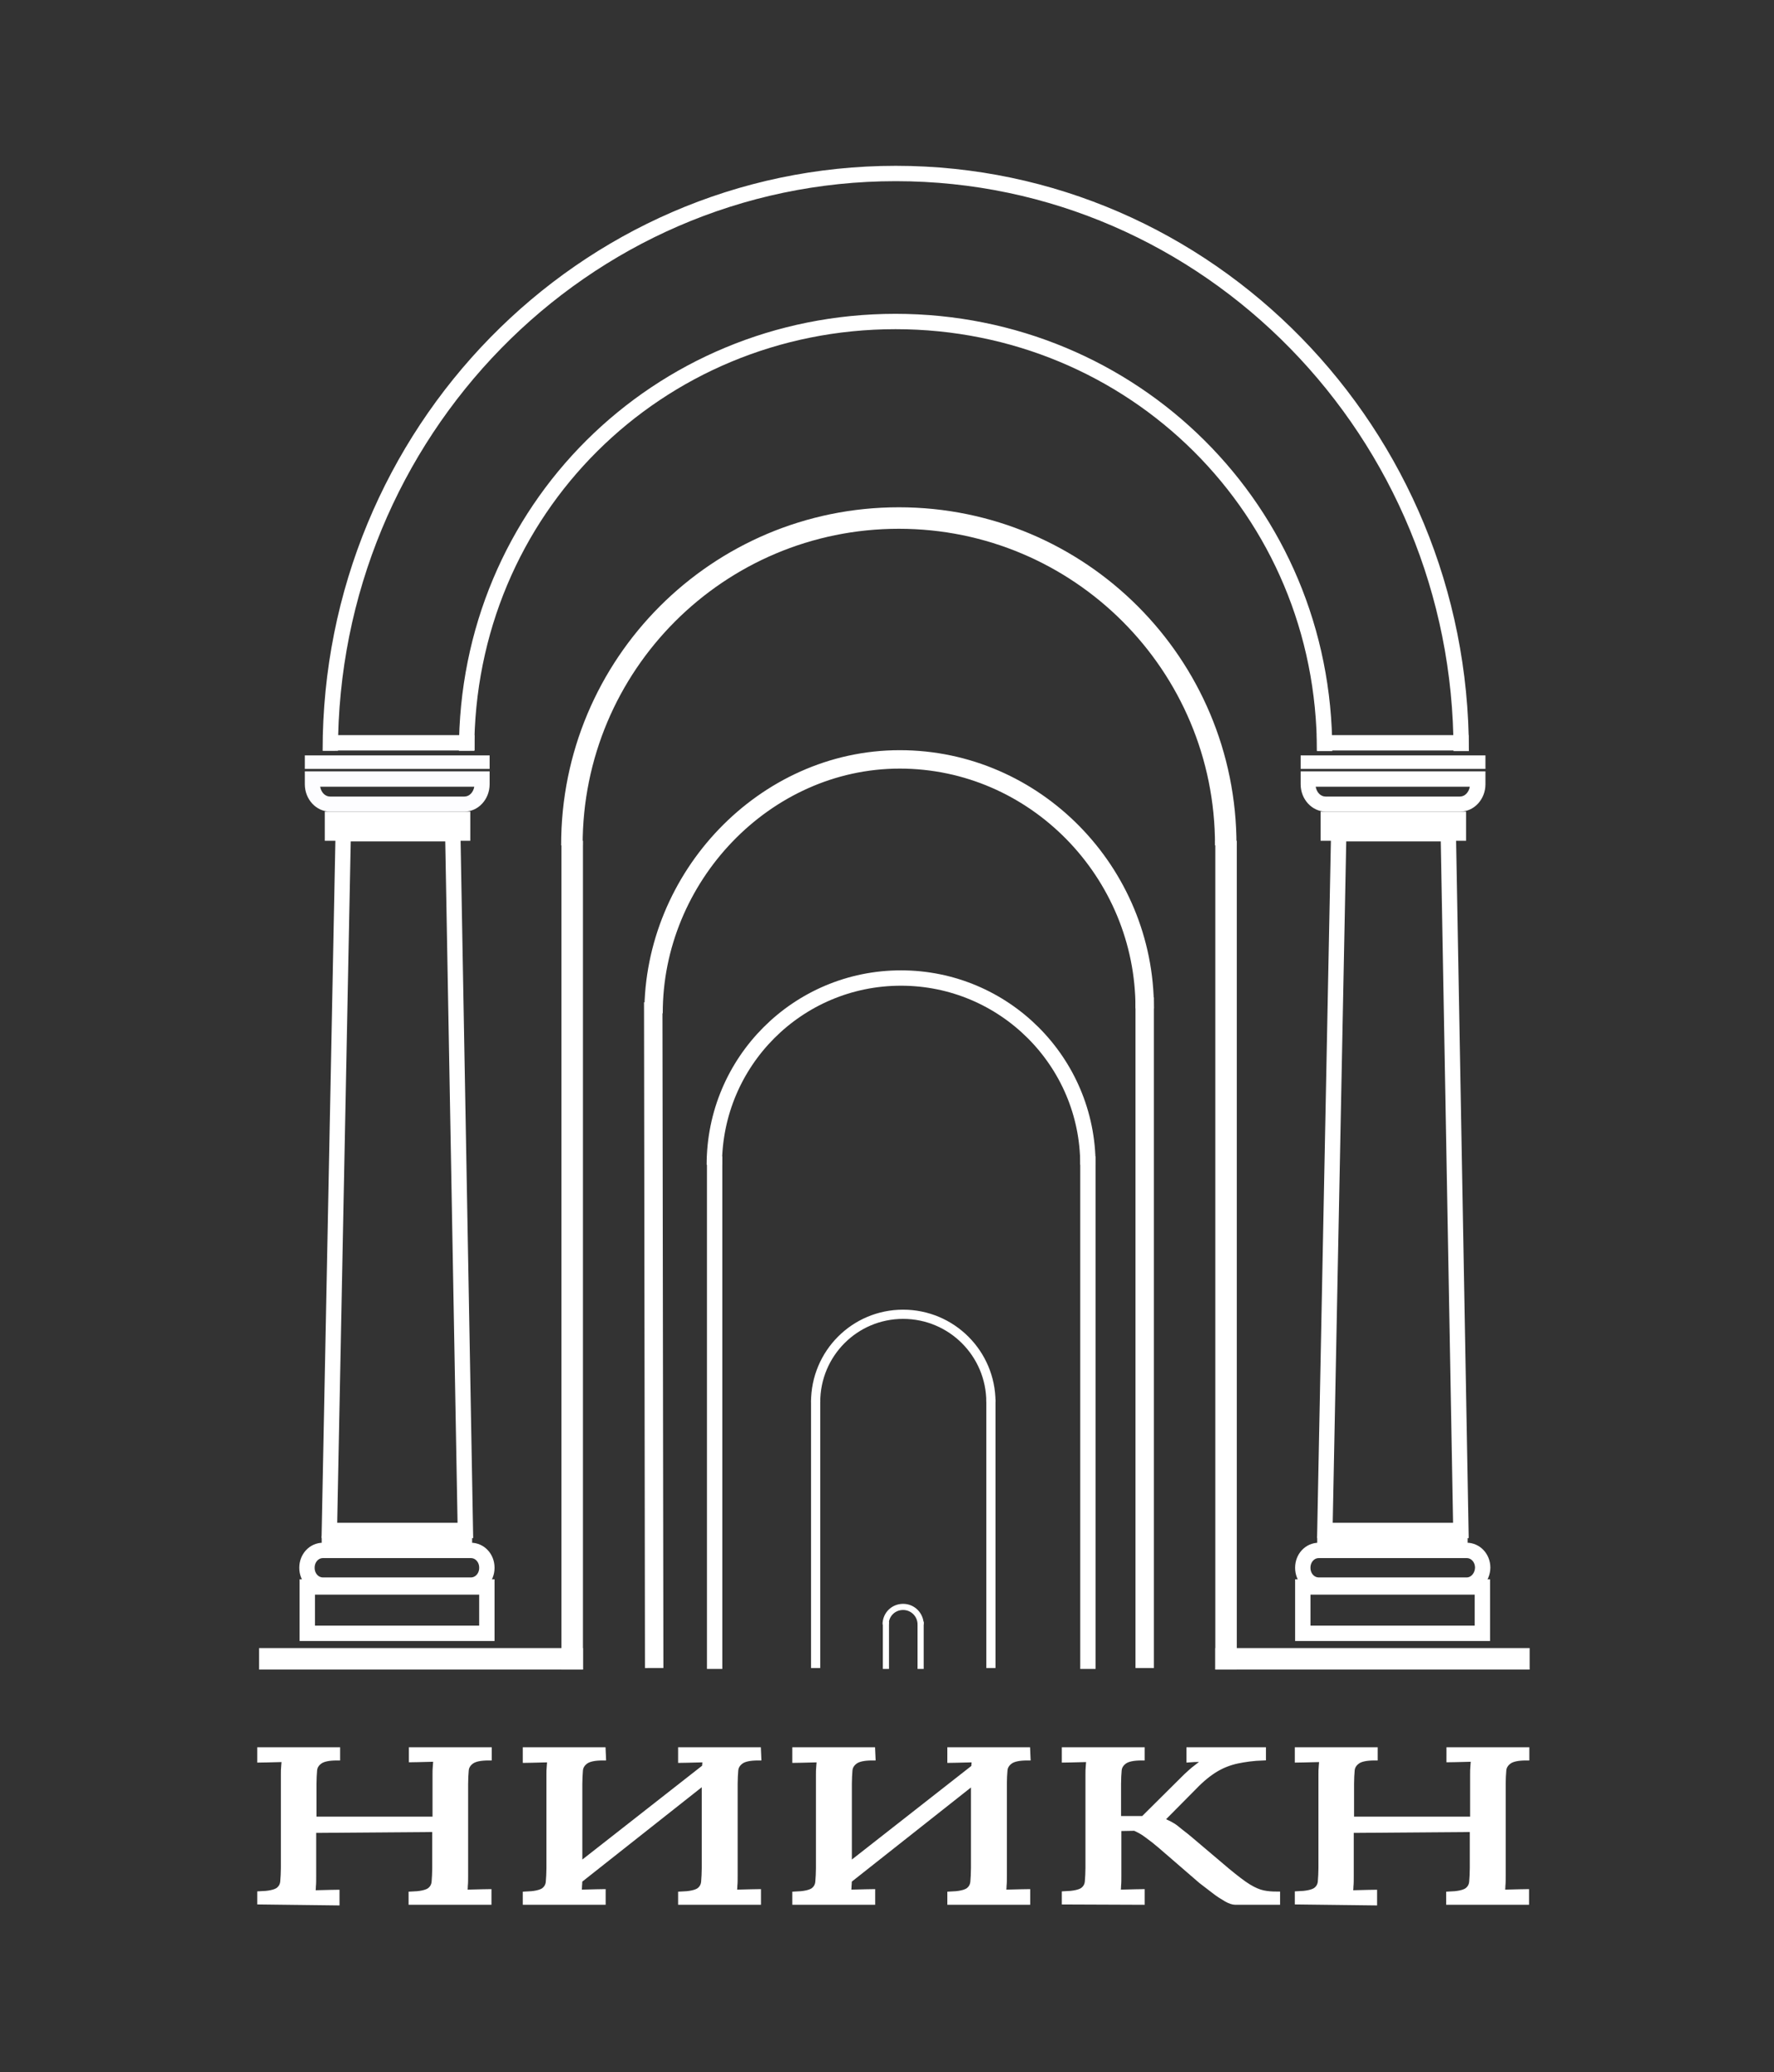 <?xml version="1.0" encoding="UTF-8"?> <svg xmlns="http://www.w3.org/2000/svg" xmlns:xlink="http://www.w3.org/1999/xlink" version="1.1" id="Слой_1" x="0px" y="0px" viewBox="0 0 577.9 674.8" style="enable-background:new 0 0 577.9 674.8;" xml:space="preserve"><rect x="0" y="0" width="577.9" height="674.8" fill="#333333" stroke="none"/> <style type="text/css"> .st0{fill:#FDFDFF;} .st1{fill:none;stroke:#FFFFFF;stroke-width:5;stroke-miterlimit:10;} .st2{fill:#FFFFFF;} .st3{fill:none;stroke:#FFFFFF;stroke-width:7;stroke-linecap:square;stroke-miterlimit:10;} .st4{fill:none;stroke:#FFFFFF;stroke-width:6;stroke-linecap:square;stroke-miterlimit:10;} .st5{fill:none;stroke:#FFFFFF;stroke-width:7;stroke-miterlimit:10;} .st6{fill:none;stroke:#FFFFFF;stroke-width:6;stroke-miterlimit:10;} .st7{fill:none;stroke:#FFFFFF;stroke-width:5;stroke-linecap:square;stroke-miterlimit:10;} .st8{fill:none;stroke:#FFFFFF;stroke-width:3;stroke-linecap:square;stroke-miterlimit:10;} .st9{fill:none;stroke:#FFFFFF;stroke-width:3;stroke-miterlimit:10;} .st10{fill:none;stroke:#FFFFFF;stroke-width:2;stroke-linecap:square;stroke-miterlimit:10;} .st11{fill:none;stroke:#FFFFFF;stroke-width:2;stroke-miterlimit:10;} .st12{fill:#FFFFFF;stroke:#FFFFFF;stroke-width:2;stroke-miterlimit:10;} .st13{fill:none;} .st14{fill:#262262;} </style> <g> <g> <rect x="99.8" y="246.5" class="st0" width="59.2" height="3.4"></rect> <path class="st0" d="M158.6,247v2.4h-58.2V247H158.6 M159.6,246H99.3v4.4h60.2V246H159.6z"></path> </g> <g> <path class="st0" d="M154.5,256.2c-0.3,1.8-1.6,3.2-3.2,3.2h-43.8c-1.6,0-2.9-1.4-3.2-3.2H154.5 M159.6,251.2H99.3v4.2 c0,4.9,3.7,8.9,8.2,8.9h43.8c4.5,0,8.2-4,8.2-8.9v-4.2H159.6z"></path> </g> <polygon class="st1" points="151.6,498.4 107.3,498.4 111.8,271.5 147.5,271.5 "></polygon> <rect x="108.3" y="266.8" class="st1" width="42.4" height="4.5"></rect> <line class="st1" x1="104.8" y1="502.7" x2="153.8" y2="502.7"></line> <path class="st1" d="M153.4,516.2h-48.2c-2.9,0-5.2-2.5-5.2-5.6v-0.1c0-3.1,2.3-5.6,5.2-5.6h48.2c2.9,0,5.2,2.5,5.2,5.6v0.1 C158.6,513.7,156.3,516.2,153.4,516.2z"></path> <rect x="100.1" y="516.8" class="st1" width="58.5" height="15.1"></rect> </g> <g> <g> <rect x="424.2" y="246.5" class="st2" width="59.2" height="3.4"></rect> <path class="st2" d="M482.9,247v2.4h-58.2V247H482.9 M483.9,246h-60.2v4.4h60.2V246L483.9,246z"></path> </g> <g> <path class="st2" d="M478.8,256.2c-0.3,1.8-1.6,3.2-3.2,3.2h-43.8c-1.6,0-2.9-1.4-3.2-3.2H478.8 M483.9,251.2h-60.2v4.2 c0,4.9,3.7,8.9,8.2,8.9h43.8c4.5,0,8.2-4,8.2-8.9V251.2L483.9,251.2z"></path> </g> <polygon class="st1" points="475.9,498.4 431.6,498.4 436.1,271.5 471.8,271.5 "></polygon> <rect x="432.7" y="266.8" class="st1" width="42.4" height="4.5"></rect> <line class="st1" x1="429.1" y1="502.7" x2="478.1" y2="502.7"></line> <path class="st1" d="M477.8,516.2h-48.2c-2.9,0-5.2-2.5-5.2-5.6v-0.1c0-3.1,2.3-5.6,5.2-5.6h48.2c2.9,0,5.2,2.5,5.2,5.6v0.1 C482.9,513.7,480.6,516.2,477.8,516.2z"></path> <rect x="424.4" y="516.8" class="st1" width="58.5" height="15.1"></rect> </g> <line class="st3" x1="87.9" y1="540.2" x2="186.4" y2="540.2"></line> <line class="st3" x1="399.4" y1="540.2" x2="494.8" y2="540.2"></line> <line class="st3" x1="186.4" y1="540.2" x2="186.4" y2="277.3"></line> <line class="st3" x1="399.4" y1="540.2" x2="399.4" y2="277.3"></line> <line class="st4" x1="213.1" y1="540.2" x2="212.8" y2="329.4"></line> <line class="st4" x1="372.9" y1="540.2" x2="372.9" y2="327.8"></line> <path class="st5" d="M399.3,275.3c0.1-58.9-47.6-106.6-106.5-106.6s-106.6,47.7-106.5,106.6"></path> <path class="st1" d="M431.5,244.6c0.1-78.5-62.5-139.9-139.8-139.9S151.9,166,152,244.5"></path> <path class="st1" d="M476,244.6c0.1-103.5-82.4-188.1-184.2-188.1s-184.3,84.5-184.2,188"></path> <path class="st6" d="M372.9,328.4c0.1-44.3-35.7-81.1-79.8-81.1s-80.3,38.4-80.2,82.7"></path> <line class="st7" x1="232.8" y1="541" x2="232.8" y2="379.1"></line> <line class="st7" x1="354.4" y1="541" x2="354.4" y2="379.1"></line> <path class="st1" d="M354.4,379.3c0-33.6-27.3-60.8-60.9-60.8s-60.8,27.2-60.8,60.8"></path> <line class="st8" x1="265.7" y1="541.7" x2="265.7" y2="457.2"></line> <line class="st8" x1="322.8" y1="541.7" x2="322.8" y2="457.2"></line> <path class="st9" d="M322.8,456.6c0-15.8-12.8-28.6-28.6-28.6s-28.5,12.8-28.5,28.6"></path> <line class="st10" x1="288.6" y1="542.5" x2="288.6" y2="529.1"></line> <line class="st10" x1="299.9" y1="542.5" x2="299.9" y2="529.1"></line> <path class="st11" d="M299.9,529c0-3.1-2.5-5.7-5.7-5.7s-5.7,2.5-5.7,5.7"></path> <line class="st7" x1="107.8" y1="241.9" x2="152.1" y2="241.9"></line> <line class="st7" x1="431.5" y1="241.9" x2="475.9" y2="241.9"></line> <g> <g> <g> <path class="st12" d="M84.8,619.2v-2.3c2.8-0.1,4.7-0.5,5.8-1.2c1-0.7,1.6-1.7,1.7-3s0.2-2.8,0.2-4.4v-30.4c0-0.9,0-1.8,0.1-2.7 s0.1-1.7,0.2-2.4c-1.3,0-2.7,0.1-4,0.1s-2.7,0.1-4,0.1v-3h25v2.3c-2.7,0-4.6,0.4-5.7,1.2s-1.7,1.8-1.8,3 c-0.1,1.3-0.2,2.7-0.2,4.4v11.7h39.8v-14.8c0-0.9,0-1.8,0.1-2.7s0.1-1.7,0.2-2.4c-1.3,0-2.7,0.1-4,0.1s-2.7,0.1-4,0.1V570h25v2.3 c-2.7,0-4.6,0.4-5.7,1.2c-1.1,0.8-1.7,1.8-1.8,3c-0.1,1.3-0.2,2.7-0.2,4.4v29.9c0,1.3,0,2.4-0.1,3.3c0,0.9-0.1,1.7-0.3,2.3 c1.3,0,2.7-0.1,4-0.1s2.7-0.1,4-0.1v3.1h-25V617c2.8-0.1,4.7-0.5,5.8-1.2c1-0.7,1.6-1.7,1.7-3s0.2-2.8,0.2-4.4v-12.8l-39.8,0.3 V611c0,1.3,0,2.4-0.1,3.3c0,0.9-0.1,1.7-0.3,2.3c1.3,0,2.7-0.1,4-0.1s2.7-0.1,4-0.1v3.1L84.8,619.2L84.8,619.2z"></path> <path class="st12" d="M196.4,572.3c-2.7,0-4.6,0.4-5.7,1.2c-1.1,0.8-1.7,1.8-1.8,3c-0.1,1.3-0.2,2.7-0.2,4.4v29.9 c0,1.3,0,2.4-0.1,3.3c0,0.9-0.1,1.7-0.3,2.3c1.3,0,2.7-0.1,4-0.1s2.7-0.1,4-0.1v3.1h-25V617c2.8-0.1,4.7-0.5,5.8-1.2 c1-0.7,1.6-1.7,1.7-3s0.2-2.8,0.2-4.4V578c0-0.9,0-1.8,0.1-2.7s0.1-1.7,0.2-2.4c-1.3,0-2.7,0.1-4,0.1s-2.7,0.1-4,0.1V570h25 L196.4,572.3L196.4,572.3z M232.4,573.4l3.1,1.9l-50.9,40.2l-3.4-2L232.4,573.4z M247,572.3c-2.7,0-4.6,0.4-5.7,1.2 c-1.1,0.8-1.7,1.8-1.8,3c-0.1,1.3-0.2,2.7-0.2,4.4v29.9c0,1.3,0,2.4-0.1,3.3c0,0.9-0.1,1.7-0.3,2.3c1.3,0,2.7-0.1,4-0.1 s2.7-0.1,4-0.1v3.1h-25V617c2.8-0.1,4.7-0.5,5.8-1.2c1-0.7,1.6-1.7,1.7-3s0.2-2.8,0.2-4.4V578c0-0.9,0-1.8,0.1-2.7 s0.1-1.7,0.2-2.4c-1.3,0-2.7,0.1-4,0.1s-2.7,0.1-4,0.1V570h25L247,572.3L247,572.3z"></path> <path class="st12" d="M284.2,572.3c-2.7,0-4.6,0.4-5.7,1.2s-1.7,1.8-1.8,3c-0.1,1.3-0.2,2.7-0.2,4.4v29.9c0,1.3,0,2.4-0.1,3.3 c0,0.9-0.1,1.7-0.3,2.3c1.3,0,2.7-0.1,4-0.1s2.7-0.1,4-0.1v3.1h-25V617c2.8-0.1,4.7-0.5,5.8-1.2c1-0.7,1.6-1.7,1.7-3 s0.2-2.8,0.2-4.4V578c0-0.9,0-1.8,0.1-2.7s0.1-1.7,0.2-2.4c-1.3,0-2.7,0.1-4,0.1s-2.7,0.1-4,0.1V570h25L284.2,572.3L284.2,572.3z M320.2,573.4l3.1,1.9l-50.9,40.2l-3.4-2L320.2,573.4z M334.7,572.3c-2.7,0-4.6,0.4-5.7,1.2s-1.7,1.8-1.8,3s-0.2,2.7-0.2,4.4 v29.9c0,1.3,0,2.4-0.1,3.3c0,0.9-0.1,1.7-0.3,2.3c1.3,0,2.7-0.1,4-0.1s2.7-0.1,4-0.1v3.1h-25V617c2.8-0.1,4.7-0.5,5.8-1.2 c1-0.7,1.6-1.7,1.7-3s0.2-2.8,0.2-4.4V578c0-0.9,0-1.8,0.1-2.7s0.1-1.7,0.2-2.4c-1.3,0-2.7,0.1-4,0.1s-2.7,0.1-4,0.1V570h25 L334.7,572.3L334.7,572.3z"></path> <path class="st12" d="M346.9,619.2v-2.3c2.8-0.1,4.7-0.5,5.8-1.2c1-0.7,1.6-1.7,1.7-3s0.2-2.8,0.2-4.4v-30.4c0-0.9,0-1.8,0.1-2.7 s0.1-1.7,0.2-2.4c-1.3,0-2.7,0.1-4,0.1s-2.7,0.1-4,0.1v-3h25v2.3c-2.7,0-4.6,0.4-5.7,1.2s-1.7,1.8-1.8,3s-0.2,2.7-0.2,4.4v11.5 h8.3l13.9-13.8c1-0.9,2.1-2,3.6-3.1c1.4-1.1,2.8-2.1,4.3-2.8c-1.1,0-2.2,0.1-3.4,0.1c-1.1,0-2.3,0-3.4,0.1V570h23.9v2.3 c-3.1,0.1-5.9,0.5-8.3,1s-4.8,1.4-7,2.7s-4.6,3.2-7.1,5.8l-10.9,11c2.1,0.8,3.9,1.7,5.2,2.8s2.7,2.1,4,3.2l12.4,10.5 c2.8,2.3,5.1,4.1,6.9,5.2c1.8,1.1,3.4,1.8,4.9,2.1c1.4,0.3,2.9,0.4,4.5,0.4v2.3h-13.6c-0.7,0-1.7-0.3-2.9-1 c-1.2-0.7-2.5-1.5-3.9-2.6s-2.9-2.2-4.3-3.3L378,600.9c-1.4-1.2-2.8-2.3-4.2-3.3c-1.4-1.1-2.8-1.8-4.1-2.4l-5.4,0.1v15.5 c0,1.3,0,2.4-0.1,3.3c0,0.9-0.1,1.7-0.3,2.3c1.3,0,2.7-0.1,4-0.1s2.7-0.1,4-0.1v3.1L346.9,619.2L346.9,619.2z"></path> <path class="st12" d="M422.8,619.2v-2.3c2.8-0.1,4.7-0.5,5.8-1.2c1-0.7,1.6-1.7,1.7-3s0.2-2.8,0.2-4.4v-30.4c0-0.9,0-1.8,0.1-2.7 s0.1-1.7,0.2-2.4c-1.3,0-2.7,0.1-4,0.1s-2.7,0.1-4,0.1v-3h25v2.3c-2.7,0-4.6,0.4-5.7,1.2s-1.7,1.8-1.8,3s-0.2,2.7-0.2,4.4v11.7 h39.8v-14.8c0-0.9,0-1.8,0.1-2.7s0.1-1.7,0.2-2.4c-1.3,0-2.7,0.1-4,0.1s-2.7,0.1-4,0.1V570h25v2.3c-2.7,0-4.6,0.4-5.7,1.2 s-1.7,1.8-1.8,3c-0.1,1.3-0.2,2.7-0.2,4.4v29.9c0,1.3,0,2.4-0.1,3.3c0,0.9-0.1,1.7-0.3,2.3c1.3,0,2.7-0.1,4-0.1s2.7-0.1,4-0.1 v3.1h-25V617c2.8-0.1,4.7-0.5,5.8-1.2c1-0.7,1.6-1.7,1.7-3s0.2-2.8,0.2-4.4v-12.8l-39.8,0.3V611c0,1.3,0,2.4-0.1,3.3 c0,0.9-0.1,1.7-0.3,2.3c1.3,0,2.7-0.1,4-0.1s2.7-0.1,4-0.1v3.1L422.8,619.2L422.8,619.2z"></path> </g> </g> </g> <rect x="506.7" y="34.1" class="st13" width="2.4" height="1.4"></rect> </svg> 